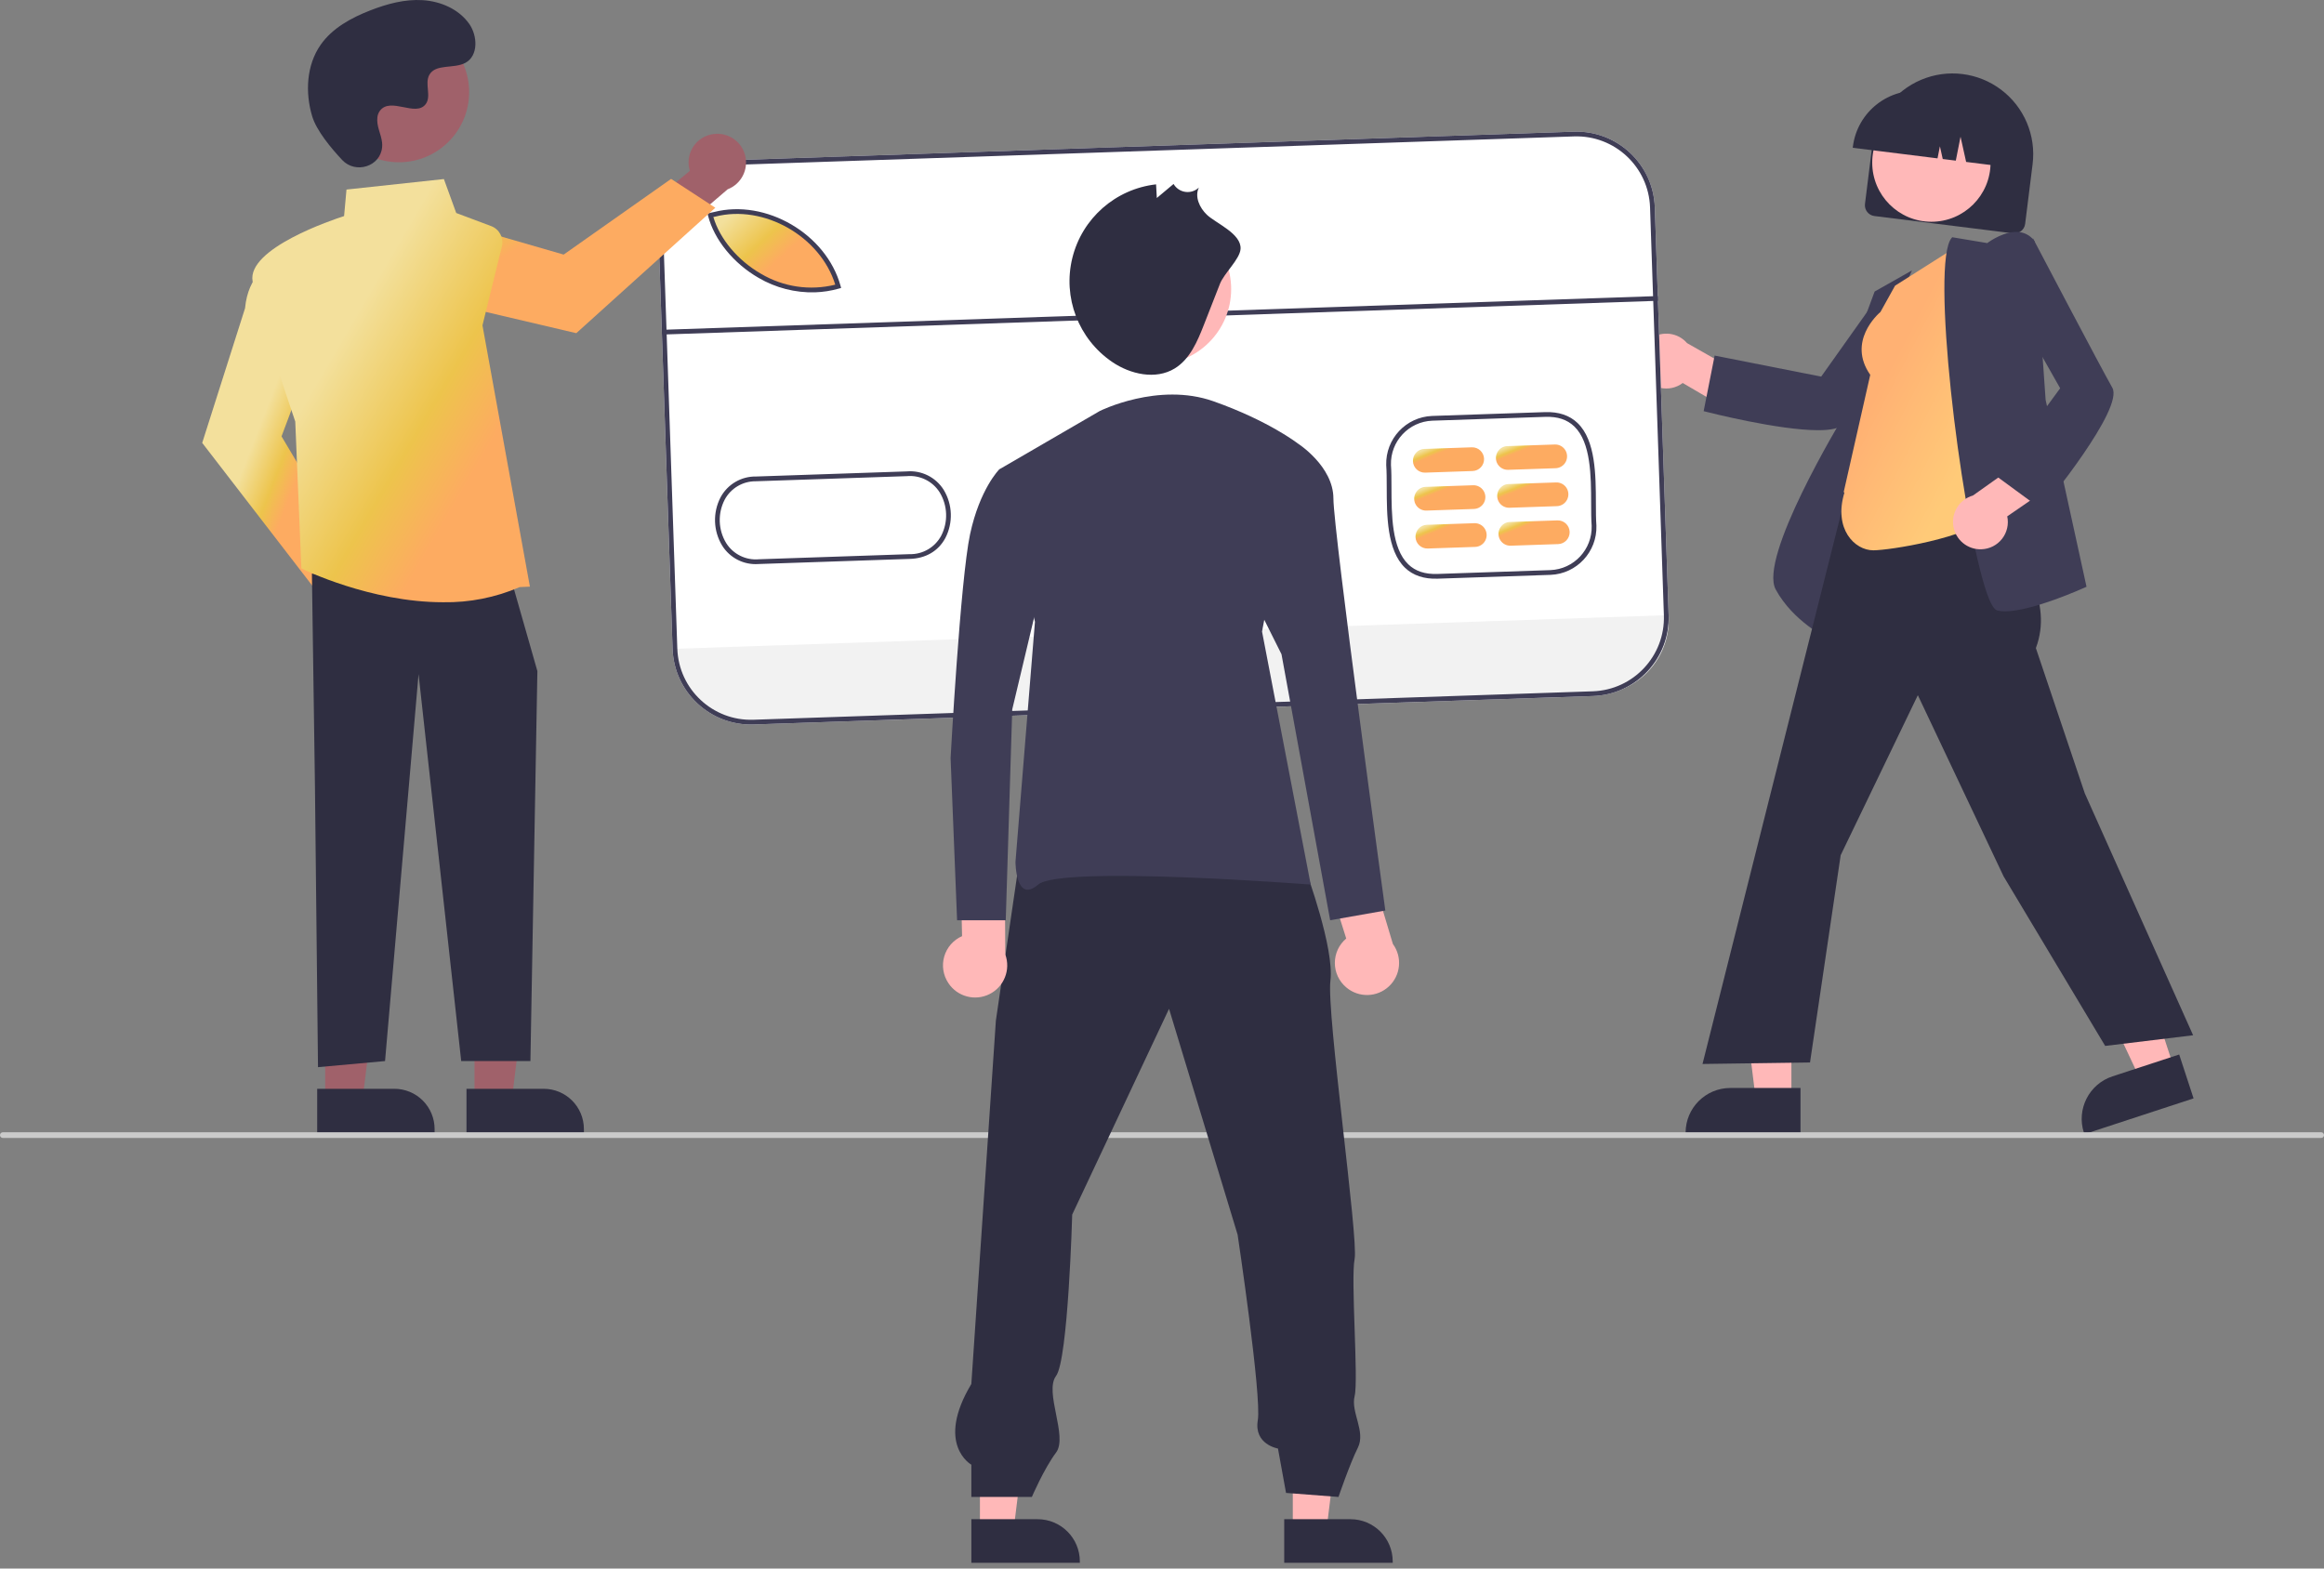 <?xml version="1.0" encoding="UTF-8"?>
<svg width="400px" height="270px" viewBox="0 0 400 270" version="1.1" xmlns="http://www.w3.org/2000/svg" xmlns:xlink="http://www.w3.org/1999/xlink">
    <rect x="0" y="0" width="400" height="270" fill="#808080" stroke="none"/>
    <!-- Generator: Sketch 63.1 (92452) - https://sketch.com -->
    <title>lawyers-illustration</title>
    <desc>Created with Sketch.</desc>
    <defs>
        <linearGradient x1="25.707%" y1="50%" x2="64.796%" y2="89.089%" id="linearGradient-1">
            <stop stop-color="#FFB173" offset="0%"></stop>
            <stop stop-color="#FFCA78" offset="99.579%"></stop>
        </linearGradient>
        <linearGradient x1="-18.859%" y1="51.061%" x2="24.245%" y2="88.65%" id="linearGradient-2">
            <stop stop-color="#F3E09C" offset="0%"></stop>
            <stop stop-color="#EDC44C" offset="62.06%"></stop>
            <stop stop-color="#FDAB61" offset="100%"></stop>
        </linearGradient>
        <linearGradient x1="-18.863%" y1="50.357%" x2="-0.284%" y2="66.554%" id="linearGradient-3">
            <stop stop-color="#F3E09C" offset="0%"></stop>
            <stop stop-color="#EDC44C" offset="62.06%"></stop>
            <stop stop-color="#FDAB61" offset="100%"></stop>
        </linearGradient>
        <linearGradient x1="-18.853%" y1="50.356%" x2="-0.304%" y2="66.536%" id="linearGradient-4">
            <stop stop-color="#F3E09C" offset="0%"></stop>
            <stop stop-color="#EDC44C" offset="62.06%"></stop>
            <stop stop-color="#FDAB61" offset="100%"></stop>
        </linearGradient>
        <linearGradient x1="-18.859%" y1="50.357%" x2="-0.292%" y2="66.549%" id="linearGradient-5">
            <stop stop-color="#F3E09C" offset="0%"></stop>
            <stop stop-color="#EDC44C" offset="62.06%"></stop>
            <stop stop-color="#FDAB61" offset="100%"></stop>
        </linearGradient>
        <linearGradient x1="-18.858%" y1="50.356%" x2="-0.296%" y2="66.542%" id="linearGradient-6">
            <stop stop-color="#F3E09C" offset="0%"></stop>
            <stop stop-color="#EDC44C" offset="62.06%"></stop>
            <stop stop-color="#FDAB61" offset="100%"></stop>
        </linearGradient>
        <linearGradient x1="-18.856%" y1="50.357%" x2="-0.302%" y2="66.543%" id="linearGradient-7">
            <stop stop-color="#F3E09C" offset="0%"></stop>
            <stop stop-color="#EDC44C" offset="62.06%"></stop>
            <stop stop-color="#FDAB61" offset="100%"></stop>
        </linearGradient>
        <linearGradient x1="-18.857%" y1="50.356%" x2="-0.296%" y2="66.542%" id="linearGradient-8">
            <stop stop-color="#F3E09C" offset="0%"></stop>
            <stop stop-color="#EDC44C" offset="62.06%"></stop>
            <stop stop-color="#FDAB61" offset="100%"></stop>
        </linearGradient>
        <linearGradient x1="36.195%" y1="52.813%" x2="58.802%" y2="72.528%" id="linearGradient-9">
            <stop stop-color="#F3E09C" offset="0%"></stop>
            <stop stop-color="#EDC44C" offset="62.06%"></stop>
            <stop stop-color="#FDAB61" offset="100%"></stop>
        </linearGradient>
        <linearGradient x1="-18.857%" y1="50.643%" x2="11.173%" y2="76.831%" id="linearGradient-10">
            <stop stop-color="#F3E09C" offset="0%"></stop>
            <stop stop-color="#EDC44C" offset="62.06%"></stop>
            <stop stop-color="#FDAB61" offset="100%"></stop>
        </linearGradient>
        <linearGradient x1="20.384%" y1="52.812%" x2="62.502%" y2="89.541%" id="linearGradient-11">
            <stop stop-color="#F3E09C" offset="0%"></stop>
            <stop stop-color="#EDC44C" offset="62.06%"></stop>
            <stop stop-color="#FDAB61" offset="100%"></stop>
        </linearGradient>
    </defs>
    <g id="Page-1" stroke="none" stroke-width="1" fill="none" fill-rule="evenodd">
        <g id="illustration" transform="translate(-1635, -700)">
            <g id="lawyers-illustration" transform="translate(1635, 700)">
                <path d="M320.995,35.104 L322.278,24.818 C322.891,19.892 326.085,15.667 330.658,13.736 C335.231,11.805 340.487,12.46 344.445,15.456 C348.403,18.451 350.462,23.331 349.845,28.257 L348.562,38.543 C348.433,39.565 347.502,40.29 346.479,40.163 L322.615,37.186 C321.594,37.058 320.869,36.126 320.995,35.104 L320.995,35.104 Z" id="Path" fill="#2F2E41" fill-rule="nonzero"></path>
                <circle id="Oval" fill="#FFB8B8" fill-rule="nonzero" cx="332.426" cy="27.989" r="10.184"></circle>
                <path d="M318.915,25.234 C319.672,19.216 325.159,14.947 331.178,15.691 L333.236,15.947 C339.254,16.705 343.523,22.191 342.779,28.211 L342.753,28.417 L338.405,27.874 L337.441,23.537 L336.626,27.652 L334.379,27.372 L333.892,25.184 L333.481,27.26 L318.889,25.439 L318.915,25.234 Z" id="Path" fill="#2F2E41" fill-rule="nonzero"></path>
                <path d="M282.617,64.316 C283.247,65.553 284.393,66.448 285.746,66.759 C287.099,67.07 288.52,66.766 289.627,65.928 L298.877,71.347 L303.541,66.529 L290.371,59.061 C288.806,57.254 286.138,56.904 284.16,58.245 C282.181,59.585 281.519,62.194 282.617,64.316 L282.617,64.316 Z" id="Path" fill="#FFB8B8" fill-rule="nonzero"></path>
                <path d="M312.933,74.053 C306.11,74.053 294.104,70.999 293.439,70.828 L293.229,70.774 L295.119,61.207 L313.457,64.829 L323.419,50.8 L334.857,49.637 L334.538,50.057 C334.389,50.253 319.645,69.662 317.351,72.918 C316.772,73.739 315.118,74.053 312.933,74.053 Z" id="Path" fill="#3F3D56" fill-rule="nonzero"></path>
                <path d="M314.762,109.96 L314.489,109.83 C314.431,109.802 308.634,106.983 305.632,101.478 C302.644,96 316.632,72.761 317.61,71.148 L317.625,63.768 L322.657,50.182 L329.074,46.555 L323.564,59.411 L314.762,109.96 Z" id="Path" fill="#3F3D56" fill-rule="nonzero"></path>
                <polygon id="Path" fill="#FFB8B8" fill-rule="nonzero" points="308.333 189.282 302.2 189.282 299.282 165.625 308.334 165.625"></polygon>
                <path d="M309.897,195.228 L290.121,195.227 L290.121,194.977 C290.121,190.726 293.567,187.28 297.818,187.279 L297.819,187.279 L309.897,187.28 L309.897,195.228 Z" id="Path" fill="#2F2E41" fill-rule="nonzero"></path>
                <polygon id="Path" fill="#FFB8B8" fill-rule="nonzero" points="374.212 183.907 368.383 185.817 358.244 164.245 366.847 161.426"></polygon>
                <path d="M377.55,189.07 L358.756,195.228 L358.678,194.99 C357.355,190.95 359.557,186.602 363.596,185.278 L363.597,185.278 L375.075,181.517 L377.55,189.07 Z" id="Path" fill="#2F2E41" fill-rule="nonzero"></path>
                <path d="M362.337,180.04 L344.852,150.85 L330.093,119.665 L316.811,147.212 L311.534,182.89 L293.031,183.147 L293.104,182.858 L321.42,70.344 L343.597,73.657 L342.588,88.296 L343.189,89.151 C348.199,96.268 353.379,103.626 350.408,111.558 L358.83,136.565 L377.472,178.205 L362.337,180.04 Z" id="Path" fill="#2F2E41" fill-rule="nonzero"></path>
                <path d="M322.433,94.729 C319.22,94.729 315.553,91.06 317.456,84.795 L317.332,84.706 L321.901,64.522 C317.914,58.82 323.171,54.114 323.663,53.694 L326.172,49.177 L337.243,42.156 L342.845,88.698 L342.762,88.777 C338.716,92.648 325.129,94.729 322.433,94.729 Z" id="Path" fill="url(#linearGradient-1)" fill-rule="nonzero"></path>
                <path d="M345.106,105.231 C344.666,105.238 344.227,105.192 343.799,105.093 C343.368,104.985 342.671,104.437 341.594,100.93 C337.312,86.987 332.256,45.037 335.929,40.932 L336.013,40.838 L342.044,41.843 C342.545,41.473 345.176,39.637 347.604,39.956 C348.614,40.083 349.526,40.623 350.125,41.446 L350.166,41.501 L352.087,68.834 L359.126,101 L358.957,101.077 C358.548,101.263 349.759,105.231 345.106,105.231 Z" id="Path" fill="#3F3D56" fill-rule="nonzero"></path>
                <path d="M341.05,94.548 C342.438,94.502 343.734,93.843 344.589,92.75 C345.444,91.656 345.771,90.24 345.482,88.882 L354.311,82.801 L351.924,76.535 L339.577,85.297 C337.278,85.949 335.829,88.217 336.205,90.577 C336.581,92.937 338.662,94.643 341.05,94.548 L341.05,94.548 Z" id="Path" fill="#FFB8B8" fill-rule="nonzero"></path>
                <path d="M351.398,87.674 L343.534,81.907 L354.588,66.833 L346.105,51.864 L349.9,41.011 L350.145,41.479 C350.259,41.696 361.588,63.277 363.564,66.736 C365.62,70.333 352.111,86.807 351.535,87.506 L351.398,87.674 Z" id="Path" fill="#3F3D56" fill-rule="nonzero"></path>
                <path d="M274.186,119.813 L129.689,124.71 C122.253,124.954 116.023,119.132 115.762,111.697 L113.383,41.489 C113.139,34.053 118.961,27.823 126.396,27.563 L270.893,22.665 C278.329,22.421 284.559,28.243 284.819,35.678 L287.199,105.886 C287.443,113.322 281.621,119.552 274.186,119.813 Z" id="Path" fill="#FFFFFF" fill-rule="nonzero"></path>
                <path d="M287.199,105.886 L287.212,106.257 C287.451,113.362 281.886,119.316 274.782,119.555 L129.563,124.478 C122.459,124.718 116.506,119.155 116.265,112.052 L116.252,111.68 L287.199,105.886 Z" id="Path" fill="#F2F2F2" fill-rule="nonzero"></path>
                <path d="M144.55,49.423 C134.143,52.371 124.449,44.616 122.55,37.182 L123.276,37.027 C132.055,34.772 142.143,40.76 144.55,49.423 Z" id="Path" fill="url(#linearGradient-2)" fill-rule="nonzero"></path>
                <path d="M241.824,97.728 C243.204,99.058 245.092,99.692 247.437,99.612 L266.868,98.954 C271.38,98.775 274.906,94.994 274.769,90.481 C274.688,89.372 274.684,88.046 274.681,86.641 L274.681,86.64 L274.681,86.639 C274.667,81.821 274.651,75.825 271.533,72.822 C270.154,71.493 268.268,70.86 265.926,70.94 L246.491,71.599 C241.985,71.776 238.463,75.547 238.593,80.054 L238.594,80.071 C238.674,81.177 238.677,82.499 238.68,83.9 L238.68,83.904 C238.692,88.724 238.706,94.722 241.824,97.728 Z M239.497,83.902 C239.494,82.489 239.49,81.154 239.409,80.021 C239.296,75.966 242.466,72.575 246.519,72.415 L265.954,71.756 C268.096,71.683 269.735,72.225 270.966,73.41 C273.835,76.173 273.851,81.978 273.864,86.642 L273.864,86.642 L273.864,86.643 C273.867,88.063 273.871,89.403 273.953,90.523 C274.07,94.582 270.896,97.978 266.839,98.137 L247.409,98.796 C245.264,98.869 243.623,98.327 242.391,97.14 C239.522,94.374 239.508,88.567 239.497,83.902 Z" id="Shape" fill="#3F3D56"></path>
                <path d="M130.563,47.828 C133.505,49.551 136.872,50.415 140.281,50.32 C141.669,50.273 143.047,50.058 144.383,49.678 L144.774,49.568 L144.665,49.176 C142.184,40.25 131.814,34.21 122.904,36.495 L121.771,36.738 L121.876,37.15 C122.925,41.257 126.254,45.349 130.563,47.828 Z M130.971,47.12 C126.99,44.83 123.888,41.12 122.78,37.357 L123.1,37.289 C131.473,35.132 141.202,40.693 143.762,49 C139.417,50.08 134.821,49.404 130.971,47.12 Z" id="Shape" fill="#3F3D56"></path>
                <path d="M124.301,93.923 C125.631,96.05 128.027,97.268 130.529,97.091 C130.575,97.089 130.62,97.087 130.665,97.085 L156.562,96.207 C159.304,96.141 161.486,94.883 162.706,92.624 C164.069,89.996 163.963,86.846 162.425,84.316 C161.066,82.147 158.607,80.923 156.058,81.145 L130.161,82.023 C127.601,81.968 125.226,83.355 124.017,85.613 C122.654,88.243 122.762,91.393 124.301,93.923 Z M124.736,86.001 C125.789,84.043 127.839,82.828 130.062,82.843 L130.062,82.843 C130.101,82.841 130.141,82.84 130.18,82.84 L156.091,81.961 C158.346,81.759 160.525,82.836 161.733,84.751 C163.119,87.031 163.215,89.868 161.987,92.236 C160.91,94.229 158.805,95.448 156.541,95.391 L130.631,96.269 C128.378,96.478 126.198,95.402 124.992,93.487 C123.605,91.207 123.508,88.37 124.736,86.001 Z" id="Shape" fill="#3F3D56"></path>
                <path d="M253.462,81.08 L245.298,81.357 C244.172,81.394 243.229,80.511 243.191,79.385 C243.153,78.259 244.034,77.314 245.16,77.275 L253.323,76.998 C254.451,76.96 255.395,77.843 255.434,78.97 C255.472,80.097 254.589,81.042 253.462,81.08 L253.462,81.08 Z" id="Path" fill="url(#linearGradient-3)" fill-rule="nonzero"></path>
                <path d="M253.683,87.611 L245.52,87.888 C244.79,87.913 244.102,87.548 243.715,86.928 C243.328,86.309 243.302,85.53 243.646,84.885 C243.99,84.241 244.651,83.83 245.381,83.806 L253.545,83.529 C254.275,83.503 254.963,83.869 255.349,84.489 C255.736,85.108 255.762,85.887 255.419,86.531 C255.075,87.176 254.413,87.587 253.683,87.611 L253.683,87.611 Z" id="Path" fill="url(#linearGradient-4)" fill-rule="nonzero"></path>
                <path d="M253.905,94.142 L245.741,94.419 C244.614,94.457 243.669,93.574 243.631,92.447 C243.593,91.32 244.475,90.375 245.603,90.337 L253.766,90.06 C254.495,90.035 255.182,90.402 255.568,91.021 C255.954,91.64 255.981,92.418 255.637,93.062 C255.294,93.705 254.634,94.117 253.905,94.142 Z" id="Path" fill="url(#linearGradient-5)" fill-rule="nonzero"></path>
                <path d="M267.748,80.596 L259.585,80.873 C258.855,80.898 258.167,80.532 257.78,79.913 C257.393,79.293 257.367,78.515 257.711,77.87 C258.055,77.226 258.716,76.814 259.446,76.791 L259.446,76.791 L267.61,76.514 C268.339,76.489 269.026,76.855 269.412,77.475 C269.798,78.094 269.824,78.872 269.481,79.516 C269.138,80.159 268.477,80.571 267.748,80.596 L267.748,80.596 Z" id="Path" fill="url(#linearGradient-6)" fill-rule="nonzero"></path>
                <path d="M267.97,87.127 L259.806,87.403 C259.077,87.428 258.39,87.062 258.004,86.443 C257.618,85.824 257.592,85.046 257.935,84.402 C258.278,83.758 258.938,83.346 259.668,83.322 L259.668,83.322 L267.831,83.045 C268.561,83.019 269.249,83.385 269.636,84.004 C270.022,84.624 270.049,85.403 269.705,86.047 C269.361,86.691 268.699,87.103 267.97,87.127 L267.97,87.127 L267.97,87.127 Z" id="Path" fill="url(#linearGradient-7)" fill-rule="nonzero"></path>
                <path d="M268.191,93.658 L260.027,93.934 C259.297,93.96 258.609,93.594 258.223,92.975 C257.836,92.355 257.81,91.576 258.154,90.932 C258.497,90.288 259.159,89.876 259.889,89.853 L268.053,89.576 C269.18,89.538 270.124,90.42 270.163,91.548 C270.201,92.675 269.318,93.62 268.191,93.658 L268.191,93.658 Z" id="Path" fill="url(#linearGradient-8)" fill-rule="nonzero"></path>
                <polygon id="Path" fill="#3F3D56" fill-rule="nonzero" points="114.391 56.756 285.339 50.962 285.366 51.778 114.419 57.573"></polygon>
                <path d="M129.689,124.71 L274.186,119.813 C281.621,119.552 287.443,113.322 287.199,105.886 L284.819,35.678 C284.559,28.243 278.329,22.421 270.893,22.665 L126.396,27.563 C118.961,27.823 113.139,34.053 113.383,41.489 L115.762,111.697 C116.023,119.132 122.253,124.954 129.689,124.71 Z M114.199,41.462 C113.97,34.476 119.439,28.624 126.424,28.379 L270.92,23.481 C277.906,23.253 283.758,28.721 284.003,35.706 L286.383,105.914 C286.612,112.899 281.143,118.751 274.158,118.996 L129.661,123.894 C122.676,124.123 116.823,118.654 116.579,111.669 L114.199,41.462 Z" id="Shape" fill="#3F3D56"></path>
                <path d="M67.154,102.442 C67.085,100.988 66.376,99.639 65.217,98.759 C64.058,97.879 62.569,97.556 61.15,97.879 L54.647,88.715 L48.114,91.308 L57.479,104.122 C58.196,106.522 60.595,108.008 63.063,107.579 C65.531,107.15 67.289,104.943 67.154,102.442 L67.154,102.442 Z" id="Path" fill="#A0616A" fill-rule="nonzero"></path>
                <path d="M54.48,101.762 L34.803,76.235 L42.175,53.063 C42.716,47.237 46.361,45.611 46.516,45.544 L46.753,45.443 L53.169,62.552 L48.458,75.114 L60.02,94.56 L54.48,101.762 Z" id="Path" fill="url(#linearGradient-9)" fill-rule="nonzero"></path>
                <path d="M122.816,23.07 C121.372,23.251 120.082,24.062 119.294,25.286 C118.506,26.509 118.3,28.019 118.732,29.409 L110.097,36.601 L113.188,42.914 L125.239,32.586 C127.577,31.686 128.872,29.179 128.254,26.752 C127.636,24.324 125.3,22.742 122.816,23.07 L122.816,23.07 Z" id="Path" fill="#A0616A" fill-rule="nonzero"></path>
                <path d="M123.119,35.759 L99.189,57.351 L75.517,51.792 C69.666,51.703 67.763,48.195 67.684,48.045 L67.565,47.817 L84.127,40.098 L97.016,43.823 L115.51,30.792 L123.119,35.759 Z" id="Path" fill="url(#linearGradient-10)" fill-rule="nonzero"></path>
                <polygon id="Path" fill="#A0616A" fill-rule="nonzero" points="81.669 189.257 88.099 189.257 91.157 164.458 81.668 164.458"></polygon>
                <path d="M100.498,195.227 L80.291,195.228 L80.291,187.421 L93.577,187.42 C97.399,187.42 100.498,190.518 100.498,194.341 L100.498,195.227 Z" id="Path" fill="#2F2E41" fill-rule="nonzero"></path>
                <polygon id="Path" fill="#A0616A" fill-rule="nonzero" points="55.972 189.257 62.401 189.257 65.46 164.458 55.971 164.458"></polygon>
                <path d="M74.801,195.227 L54.594,195.228 L54.594,187.421 L67.88,187.42 C69.715,187.42 71.476,188.149 72.774,189.447 C74.072,190.745 74.801,192.505 74.801,194.341 L74.801,195.227 L74.801,195.227 Z" id="Path" fill="#2F2E41" fill-rule="nonzero"></path>
                <polygon id="Path" fill="#2F2E41" fill-rule="nonzero" points="53.685 98.738 54.21 135.448 54.734 183.696 66.272 182.647 72.04 116.044 79.382 182.647 91.294 182.647 92.493 115.52 88.298 100.835"></polygon>
                <path d="M76.267,103.667 C63.713,103.668 52.158,97.987 52.002,97.909 L51.872,97.844 L50.819,72.562 C50.514,71.668 44.498,54.04 43.479,48.436 C42.447,42.759 57.407,37.777 59.224,37.194 L59.636,32.628 L76.401,30.821 L78.526,36.665 L84.54,38.92 C85.951,39.45 86.743,40.951 86.384,42.415 L83.041,56.008 L91.205,100.983 L89.448,101.059 C85.289,102.854 80.796,103.743 76.267,103.667 L76.267,103.667 Z" id="Path" fill="url(#linearGradient-11)" fill-rule="nonzero"></path>
                <circle id="Oval" fill="#A0616A" fill-rule="nonzero" cx="68.675" cy="15.859" r="12.071"></circle>
                <path d="M58.898,27.543 C61.199,29.994 65.471,28.678 65.77,25.331 C65.794,25.071 65.792,24.809 65.765,24.55 C65.611,23.067 64.754,21.721 64.959,20.155 C65.006,19.765 65.151,19.394 65.381,19.076 C67.214,16.621 71.517,20.174 73.247,17.952 C74.308,16.589 73.061,14.444 73.875,12.921 C74.95,10.911 78.132,11.903 80.128,10.802 C82.348,9.577 82.215,6.17 80.754,4.098 C78.971,1.571 75.846,0.223 72.759,0.028 C69.673,-0.166 66.608,0.668 63.726,1.791 C60.452,3.067 57.206,4.83 55.191,7.709 C52.741,11.21 52.505,15.917 53.73,20.01 C54.476,22.5 57.02,25.542 58.898,27.543 Z" id="Path" fill="#2F2E41" fill-rule="nonzero"></path>
                <path d="M399.51,195.883 L0.49,195.883 C0.219,195.883 0,195.664 0,195.393 C0,195.122 0.219,194.903 0.49,194.903 L399.51,194.903 C399.781,194.903 400,195.122 400,195.393 C400,195.664 399.781,195.883 399.51,195.883 Z" id="Path" fill="#CACACA" fill-rule="nonzero"></path>
                <polygon id="Path" fill="#FFB8B8" fill-rule="nonzero" points="222.513 263.4 228.304 263.399 231.059 241.062 222.512 241.062"></polygon>
                <path d="M221.036,261.509 L232.44,261.508 L232.441,261.508 C236.455,261.508 239.709,264.762 239.709,268.776 L239.709,269.012 L221.036,269.013 L221.036,261.509 Z" id="Path" fill="#2F2E41" fill-rule="nonzero"></path>
                <polygon id="Path" fill="#FFB8B8" fill-rule="nonzero" points="168.663 263.4 174.454 263.399 177.209 241.062 168.662 241.062"></polygon>
                <path d="M167.186,261.509 L178.591,261.508 L178.591,261.508 C182.605,261.508 185.859,264.762 185.859,268.776 L185.859,269.012 L167.186,269.013 L167.186,261.509 Z" id="Path" fill="#2F2E41" fill-rule="nonzero"></path>
                <path d="M224.821,150.043 C224.821,150.043 229.682,163.237 228.988,168.793 C228.293,174.348 233.848,213.235 233.154,216.707 C232.46,220.179 233.848,237.54 233.154,240.317 C232.46,243.095 235.103,246.413 233.714,249.191 C232.325,251.968 230.376,257.678 230.376,257.678 L221.349,256.983 L219.96,249.345 C219.96,249.345 215.794,248.65 216.488,244.484 C217.183,240.317 213.016,212.541 213.016,212.541 L201.211,173.653 L184.545,209.069 C184.545,209.069 183.851,234.068 181.767,236.845 C179.684,239.623 183.851,247.262 181.767,250.039 C179.684,252.817 177.601,257.678 177.601,257.678 L167.184,257.678 L167.184,252.122 C167.184,252.122 160.935,248.65 167.184,238.234 L171.408,175.68 L175.574,147.209 L224.821,150.043 Z" id="Path" fill="#2F2E41" fill-rule="nonzero"></path>
                <circle id="Oval" fill="#FFB8B8" fill-rule="nonzero" cx="198.934" cy="49.757" r="12.97"></circle>
                <path d="M209.972,48.862 C209.056,51.201 208.141,53.539 207.226,55.877 C206.101,58.752 204.812,61.827 202.175,63.431 C198.919,65.412 194.57,64.447 191.42,62.301 C185.618,58.349 182.887,51.204 184.572,44.389 C186.257,37.574 192.004,32.527 198.979,31.734 L199.11,34.082 L201.991,31.667 C202.423,32.408 203.17,32.91 204.019,33.03 C204.868,33.15 205.725,32.875 206.345,32.283 C205.588,33.852 206.462,35.765 207.723,36.967 C209.273,38.443 213.705,40.218 213.521,42.857 C213.398,44.618 210.686,47.037 209.972,48.862 Z" id="Path" fill="#2F2E41" fill-rule="nonzero"></path>
                <path d="M163.232,169.229 C162.328,167.879 162.067,166.197 162.521,164.637 C162.976,163.076 164.098,161.797 165.586,161.144 L165.327,148.597 L172.913,146.579 L173.03,164.303 C173.983,166.934 172.819,169.861 170.319,171.118 C167.819,172.375 164.775,171.563 163.232,169.229 L163.232,169.229 Z" id="Path" fill="#FFB8B8" fill-rule="nonzero"></path>
                <path d="M189.3,70.743 C189.3,70.743 199.35,65.718 208.843,69.068 C218.335,72.418 223.36,76.327 223.36,76.327 L217.218,108.712 L225.594,152.266 C225.594,152.266 182.599,148.915 178.691,152.266 C174.782,155.616 174.782,148.357 174.782,148.357 L178.132,107.037 L171.99,80.794 L189.3,70.743 Z" id="Path" fill="#3F3D56" fill-rule="nonzero"></path>
                <path d="M231.72,169.972 C230.473,168.93 229.751,167.389 229.749,165.764 C229.746,164.139 230.464,162.596 231.709,161.551 L227.937,149.581 L234.652,145.515 L239.741,162.494 C241.394,164.751 241.098,167.887 239.052,169.795 C237.006,171.703 233.856,171.779 231.72,169.972 Z" id="Path" fill="#FFB8B8" fill-rule="nonzero"></path>
                <path d="M219.452,76.327 L223.361,76.327 C223.361,76.327 229.503,80.236 229.503,85.819 C229.503,91.403 238.437,156.733 238.437,156.733 L228.944,158.408 L220.569,112.621 L214.427,100.337 L219.452,76.327 Z" id="Path" fill="#3F3D56" fill-rule="nonzero"></path>
                <path d="M182.599,80.794 L171.99,80.794 C171.99,80.794 168.64,84.144 166.965,91.961 C165.29,99.778 163.615,130.489 163.615,130.489 L164.731,158.408 L173.107,158.408 L174.224,122.113 L179.807,98.662 L182.599,80.794 Z" id="Path" fill="#3F3D56" fill-rule="nonzero"></path>
            </g>
        </g>
    </g>
</svg>